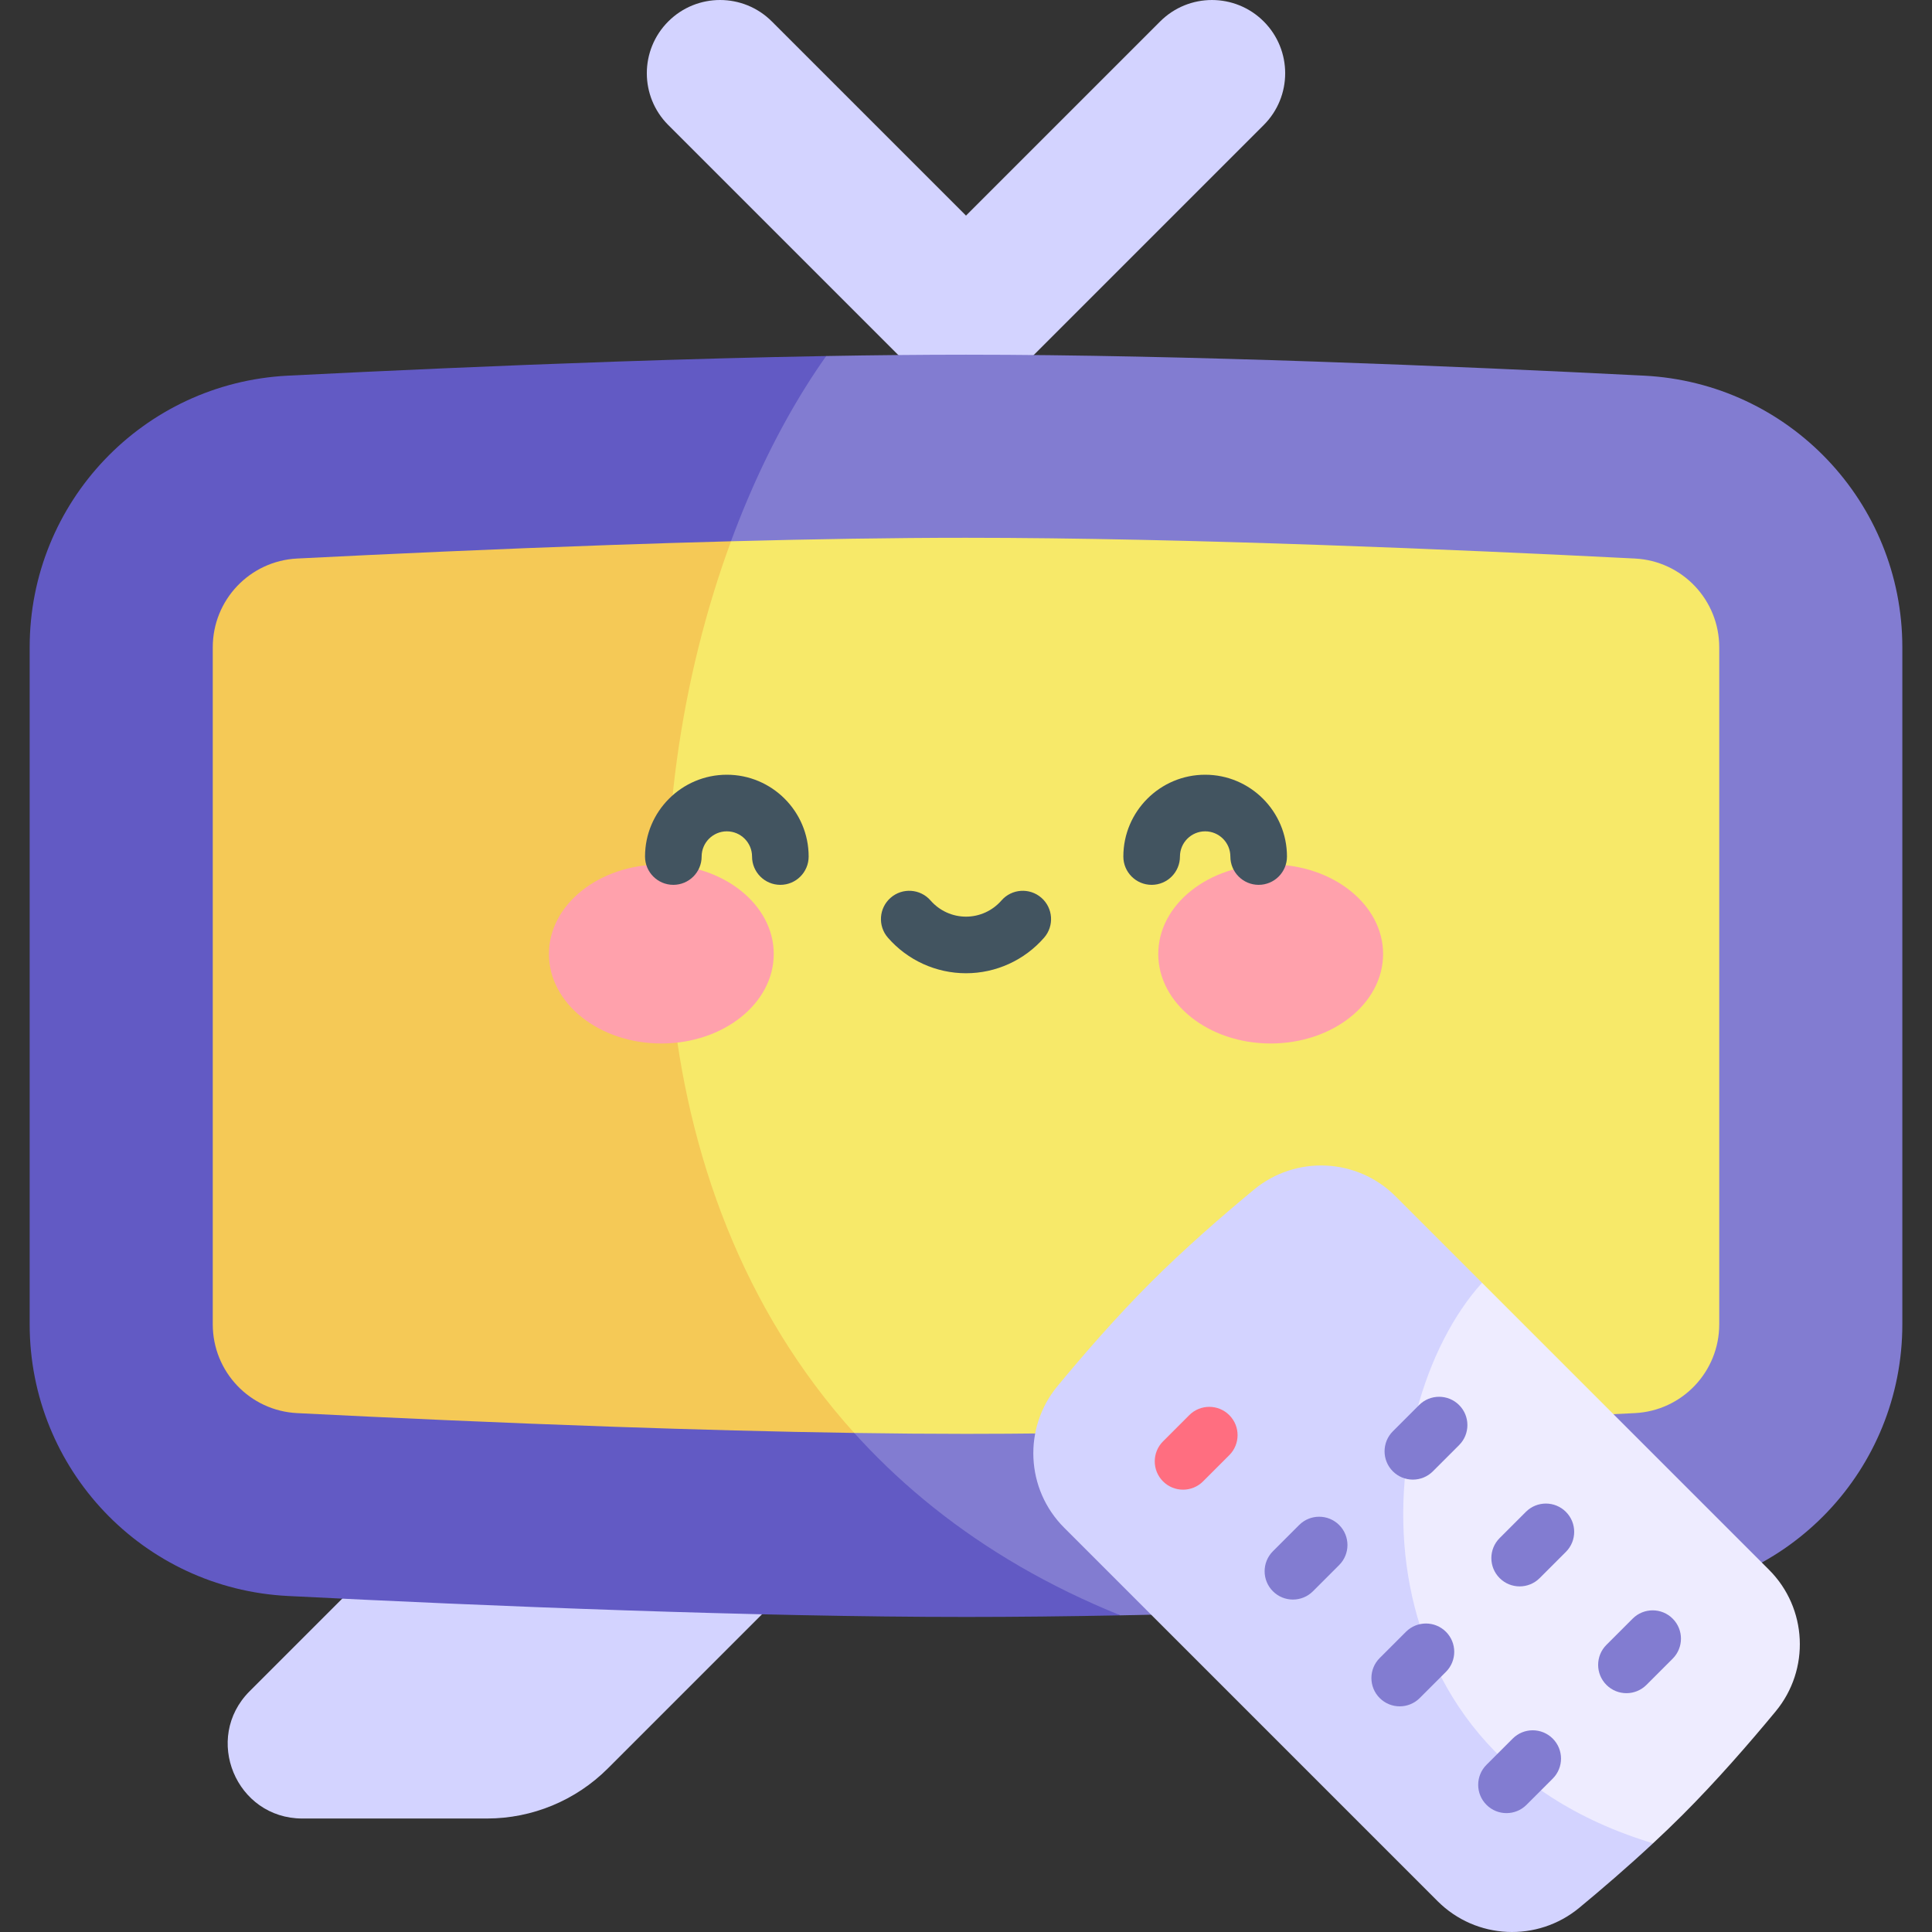 <svg id="Capa_1" enable-background="new 0 0 512 512" viewBox="0 0 512 512" xmlns="http://www.w3.org/2000/svg"><rect x="0" y="0" width="512" height="512" fill="#333333" stroke="none"/><g><path d="m256 103.995c-4.967 0-9.934-1.895-13.724-5.685l-65.177-65.176c-7.581-7.58-7.581-19.87 0-27.449 7.579-7.581 19.869-7.58 27.448-.001l51.453 51.453 51.453-51.452c7.58-7.579 19.87-7.578 27.448.001 7.58 7.579 7.58 19.869 0 27.449l-65.177 65.176c-3.789 3.789-8.757 5.684-13.724 5.684z" fill="#d3d3ff"/><path d="m239.792 389.944-78.703 78.703c-8.502 8.502-20.032 13.278-32.056 13.278h-48.889c-17.612 0-26.432-21.294-13.979-33.747l58.234-58.234z" fill="#d3d3ff"/><path d="m435.706 99.553c-25.08-1.268-55.594-2.657-87.044-3.729s-63.837-1.828-92.662-1.828c-11.85 0-24.307.129-37.049.354-121.919 69.785-123.824 295.35 77.99 333.734 16.171-.309 32.749-.766 49.112-1.314 32.369-1.084 63.88-2.515 89.654-3.817 38.372-1.939 68.431-33.561 68.431-71.991v-179.418c.001-38.43-30.059-70.052-68.432-71.991z" fill="#827cd1"/><path d="m256 428.51c13.054 0 26.843-.157 40.941-.426-152.019-61.288-137.454-249.713-77.989-333.734-18.252.322-37.092.842-55.613 1.474-31.45 1.072-61.964 2.462-87.045 3.729-38.373 1.939-68.432 33.561-68.432 71.991v179.418c0 38.43 30.059 70.052 68.431 71.991 25.774 1.303 57.285 2.734 89.655 3.817 30.628 1.025 62.024 1.74 90.052 1.74z" fill="#625ac4"/><path d="m433.258 148.014c-23.971-1.212-52.943-2.536-82.876-3.581-32.008-1.117-65.115-1.915-94.382-1.915-19.537 0-40.786.357-62.276.925-73.167 43.018-74.8 191.436 32.654 236.304 10.166.152 20.1.238 29.622.238 28.957 0 61.673-.781 93.364-1.88 30.294-1.05 59.652-2.39 83.895-3.616 12.536-.633 22.357-10.969 22.357-23.529v-179.416c-.001-12.561-9.821-22.897-22.358-23.53z" fill="#f7e969"/><path d="m226.378 379.748c-58.938-65.317-59.143-164.404-32.654-236.304-10.703.283-21.464.618-32.105.99-29.933 1.045-58.905 2.369-82.876 3.581-12.537.633-22.358 10.969-22.358 23.529v179.418c0 12.561 9.821 22.896 22.357 23.529 24.243 1.225 53.601 2.566 83.895 3.616 21.268.737 42.994 1.33 63.741 1.641z" fill="#f5c956"/><path d="m468.804 416.001-76.051-76.051c-56.011 14.515-49.691 144.19 45.317 148.548 2.664-2.479 5.303-5.004 7.852-7.553 8.918-8.918 17.617-18.907 24.645-27.409 9.178-11.101 8.422-27.35-1.763-37.535z" fill="#eeecff"/><path d="m392.754 339.951-22.915-22.915c-10.185-10.185-26.433-10.941-37.535-1.764-8.502 7.028-18.491 15.727-27.409 24.645s-17.617 18.907-24.645 27.409c-9.177 11.102-8.421 27.35 1.764 37.535l98.966 98.966c10.185 10.185 26.434 10.941 37.535 1.764 6.072-5.019 12.9-10.897 19.557-17.092-82.361-24.886-75.643-114.962-45.318-148.548z" fill="#d3d3ff"/><path d="m313.52 394.779c-1.919 0-3.839-.732-5.303-2.196-2.93-2.929-2.93-7.678-.001-10.607l6.95-6.951c2.93-2.929 7.679-2.929 10.607 0 2.93 2.929 2.93 7.678.001 10.607l-6.95 6.951c-1.466 1.463-3.385 2.196-5.304 2.196z" fill="#ff6e80"/><g fill="#827cd1"><path d="m342.64 423.899c-1.919 0-3.839-.732-5.304-2.197-2.929-2.929-2.929-7.678 0-10.606l6.95-6.95c2.93-2.929 7.678-2.929 10.608 0 2.929 2.929 2.929 7.678 0 10.607l-6.95 6.95c-1.465 1.464-3.385 2.196-5.304 2.196z"/><path d="m374.426 392.113c-1.92 0-3.839-.732-5.304-2.197-2.929-2.929-2.929-7.678.001-10.607l6.951-6.951c2.929-2.929 7.678-2.927 10.606 0 2.929 2.929 2.929 7.678-.001 10.607l-6.951 6.951c-1.463 1.464-3.383 2.197-5.302 2.197z"/><path d="m370.939 452.198c-1.919 0-3.839-.732-5.303-2.196-2.93-2.929-2.93-7.678-.001-10.607l6.95-6.951c2.93-2.929 7.679-2.929 10.606 0 2.93 2.929 2.93 7.678.001 10.607l-6.95 6.951c-1.465 1.463-3.385 2.196-5.303 2.196z"/><path d="m402.725 420.411c-1.92 0-3.839-.732-5.304-2.197-2.929-2.929-2.929-7.678.001-10.607l6.951-6.951c2.928-2.929 7.677-2.927 10.607 0 2.929 2.929 2.929 7.678-.001 10.607l-6.951 6.951c-1.464 1.465-3.384 2.197-5.303 2.197z"/><path d="m399.236 480.496c-1.92 0-3.839-.732-5.304-2.197-2.929-2.929-2.929-7.678.001-10.606l6.951-6.95c2.928-2.93 7.677-2.928 10.606.001s2.929 7.678-.001 10.606l-6.951 6.95c-1.463 1.464-3.383 2.196-5.302 2.196z"/><path d="m431.023 448.71c-1.919 0-3.839-.732-5.303-2.196-2.93-2.929-2.93-7.678-.001-10.607l6.95-6.951c2.93-2.929 7.679-2.929 10.606 0 2.93 2.929 2.93 7.678.001 10.607l-6.95 6.951c-1.464 1.464-3.384 2.196-5.303 2.196z"/></g><g><g fill="#ffa1ac"><ellipse cx="175.258" cy="252.81" rx="29.792" ry="23.725"/><ellipse cx="336.742" cy="252.81" rx="29.792" ry="23.725"/></g><g fill="#425460"><path d="m206.801 234.493c-4.143 0-7.5-3.358-7.5-7.5 0-3.684-2.996-6.681-6.68-6.681s-6.681 2.997-6.681 6.681c0 4.142-3.357 7.5-7.5 7.5s-7.5-3.358-7.5-7.5c0-11.955 9.726-21.681 21.681-21.681 11.954 0 21.68 9.726 21.68 21.681 0 4.142-3.358 7.5-7.5 7.5z"/><path d="m333.56 234.493c-4.143 0-7.5-3.358-7.5-7.5 0-3.684-2.997-6.681-6.681-6.681s-6.68 2.997-6.68 6.681c0 4.142-3.357 7.5-7.5 7.5s-7.5-3.358-7.5-7.5c0-11.955 9.726-21.681 21.68-21.681 11.955 0 21.681 9.726 21.681 21.681 0 4.142-3.358 7.5-7.5 7.5z"/><path d="m256 257.92c-7.933 0-15.477-3.435-20.696-9.425-2.722-3.122-2.396-7.86.727-10.581 3.122-2.721 7.859-2.397 10.582.727 2.37 2.72 5.792 4.28 9.388 4.28s7.018-1.56 9.388-4.28c2.721-3.123 7.457-3.448 10.582-.727 3.122 2.721 3.448 7.459.727 10.581-5.221 5.989-12.765 9.425-20.698 9.425z"/></g></g></g><g/><g/><g/><g/><g/><g/><g/><g/><g/><g/><g/><g/><g/><g/><g/></svg>